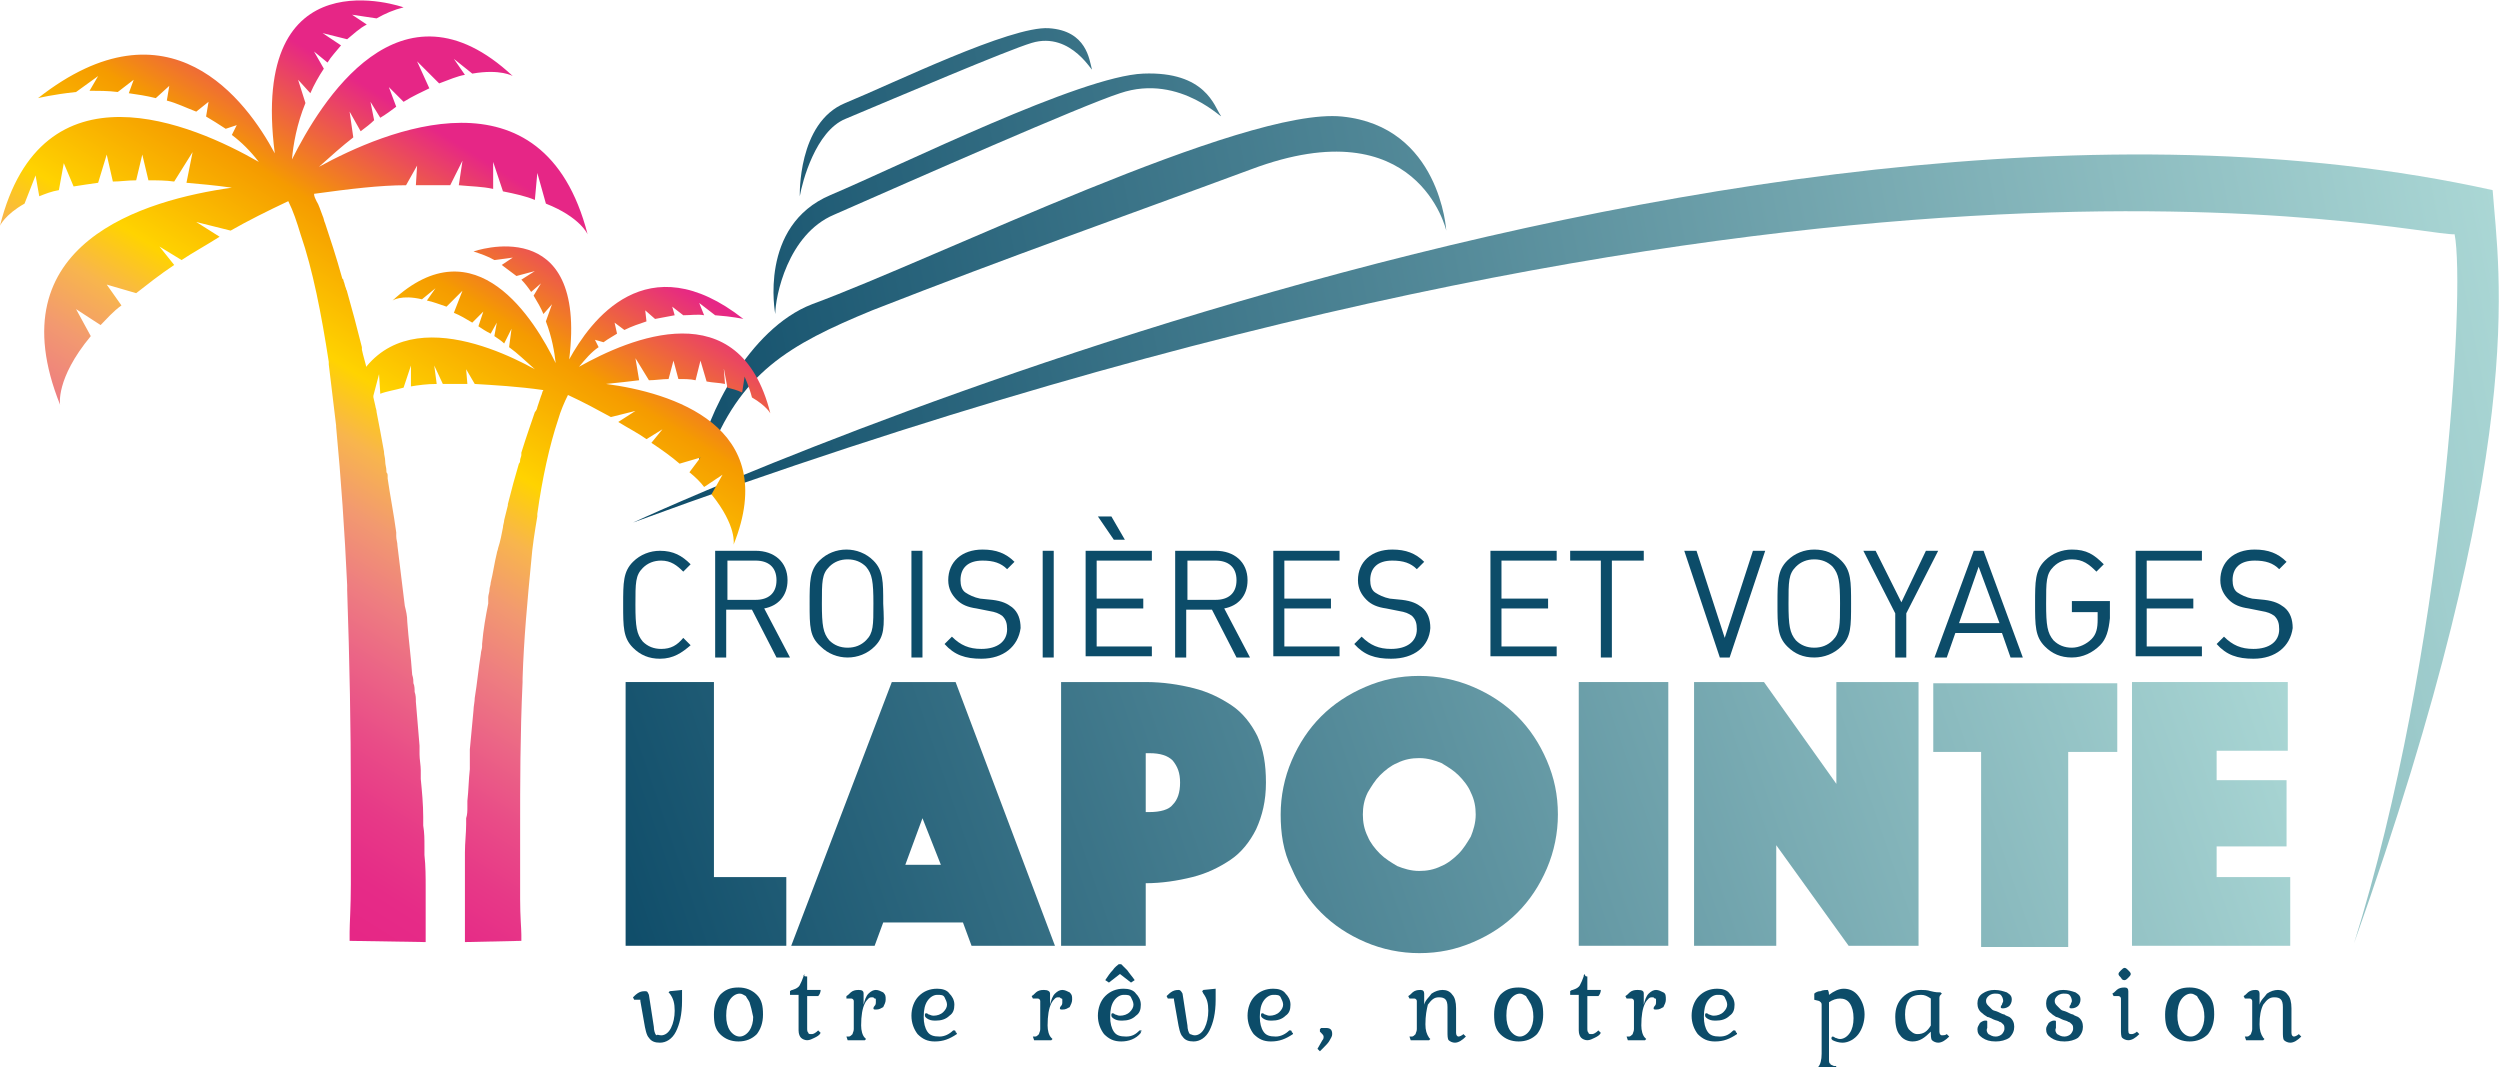 <?xml version="1.0" encoding="utf-8"?>
<!-- Generator: Adobe Illustrator 26.0.1, SVG Export Plug-In . SVG Version: 6.00 Build 0)  -->
<svg version="1.1" id="Layer_1" xmlns="http://www.w3.org/2000/svg" xmlns:xlink="http://www.w3.org/1999/xlink" x="0px" y="0px"
	 viewBox="0 0 203.8 87" style="enable-background:new 0 0 203.8 87;" xml:space="preserve">
<style type="text/css">
	.st0{fill:#0C4C69;}
	.st1{fill:url(#SVGID_1_);}
	.st2{fill:url(#SVGID_00000160906865118132699830000013462390212602495104_);}
	.st3{fill:url(#SVGID_00000059307672414340825180000000245565327687566740_);}
	.st4{fill:url(#SVGID_00000051351689654524645660000003667146387543392159_);}
	.st5{fill:url(#SVGID_00000165211828168496065890000004688864974268734336_);}
	.st6{fill:url(#SVGID_00000002384770792013675530000015946084604560880772_);}
	.st7{fill:url(#SVGID_00000132806596326774687310000018186403154920739461_);}
	.st8{fill:url(#SVGID_00000039828884182513264170000002190288748778341522_);}
	.st9{fill:url(#SVGID_00000060029288386787119430000012129071155352080831_);}
	.st10{fill:url(#SVGID_00000000205370731599889890000001568630168361003708_);}
	.st11{fill:url(#SVGID_00000083787028213700745100000002302936206917537202_);}
	.st12{fill:url(#SVGID_00000137110179549787343300000002374089501261178532_);}
	.st13{fill:url(#SVGID_00000157265766747419360870000007845985387115432081_);}
	.st14{fill:url(#SVGID_00000026134701286793768280000007523083705174646916_);}
	.st15{fill:url(#SVGID_00000050647362526685345100000007924342581680924809_);}
	.st16{fill:url(#SVGID_00000006704197074294953190000015535854844079005610_);}
</style>
<g>
	<path class="st0" d="M53.8,53.7c-0.9,0-1.6-0.3-2.2-0.9c-0.8-0.8-0.8-1.7-0.8-3.5c0-1.8,0-2.7,0.8-3.5c0.6-0.6,1.4-0.9,2.2-0.9
		c1.1,0,1.8,0.4,2.5,1.1l-0.6,0.6c-0.5-0.5-1-0.9-1.8-0.9c-0.6,0-1.1,0.2-1.5,0.6c-0.6,0.6-0.6,1.2-0.6,3c0,1.8,0.1,2.4,0.6,3
		c0.4,0.4,0.9,0.6,1.5,0.6c0.8,0,1.3-0.3,1.8-0.9l0.6,0.6C55.6,53.2,54.9,53.7,53.8,53.7z"/>
	<path class="st0" d="M63.3,53.6l-2-3.9h-2.1v3.9h-0.9v-8.7h3.3c1.5,0,2.6,0.9,2.6,2.4c0,1.3-0.8,2.1-1.9,2.3l2.1,4H63.3z
		 M61.6,45.7h-2.3v3.2h2.3c1,0,1.7-0.5,1.7-1.6C63.3,46.2,62.6,45.7,61.6,45.7z"/>
	<path class="st0" d="M71.3,52.7c-0.6,0.6-1.4,0.9-2.2,0.9s-1.6-0.3-2.2-0.9C66,51.9,66,51.1,66,49.2c0-1.8,0-2.7,0.8-3.5
		c0.6-0.6,1.4-0.9,2.2-0.9s1.6,0.3,2.2,0.9c0.8,0.8,0.8,1.7,0.8,3.5C72.1,51.1,72.1,51.9,71.3,52.7z M70.6,46.2
		c-0.4-0.4-0.9-0.6-1.5-0.6c-0.6,0-1.1,0.2-1.5,0.6c-0.6,0.6-0.6,1.2-0.6,3c0,1.8,0.1,2.4,0.6,3c0.4,0.4,0.9,0.6,1.5,0.6
		c0.6,0,1.1-0.2,1.5-0.6c0.6-0.6,0.6-1.2,0.6-3C71.2,47.4,71.1,46.8,70.6,46.2z"/>
	<path class="st0" d="M74.3,53.6v-8.7h0.9v8.7H74.3z"/>
	<path class="st0" d="M80,53.7c-1.3,0-2.2-0.3-3-1.2l0.6-0.6c0.7,0.7,1.4,1,2.4,1c1.3,0,2.1-0.6,2.1-1.6c0-0.5-0.1-0.8-0.4-1.1
		c-0.3-0.2-0.5-0.3-1.1-0.4l-1-0.2c-0.7-0.1-1.2-0.3-1.6-0.7c-0.4-0.4-0.7-0.9-0.7-1.6c0-1.5,1.1-2.5,2.8-2.5c1.1,0,1.9,0.3,2.6,1
		l-0.6,0.6c-0.5-0.5-1.1-0.7-2-0.7c-1.2,0-1.8,0.6-1.8,1.6c0,0.4,0.1,0.8,0.4,1c0.3,0.2,0.7,0.4,1.2,0.5l1,0.1
		c0.8,0.1,1.2,0.3,1.6,0.6c0.5,0.4,0.7,1,0.7,1.7C83,52.7,81.8,53.7,80,53.7z"/>
	<path class="st0" d="M85,53.6v-8.7h0.9v8.7H85z"/>
	<path class="st0" d="M88.5,53.6v-8.7h5.4v0.8h-4.5v3.1h3.8v0.8h-3.8v3.1h4.5v0.8H88.5z M90.8,44l-1.3-1.9h1.1l1.1,1.9H90.8z"/>
	<path class="st0" d="M100.8,53.6l-2-3.9h-2.1v3.9h-0.9v-8.7h3.3c1.5,0,2.6,0.9,2.6,2.4c0,1.3-0.8,2.1-1.9,2.3l2.1,4H100.8z
		 M99.1,45.7h-2.3v3.2h2.3c1,0,1.7-0.5,1.7-1.6C100.8,46.2,100.1,45.7,99.1,45.7z"/>
	<path class="st0" d="M103.8,53.6v-8.7h5.4v0.8h-4.5v3.1h3.8v0.8h-3.8v3.1h4.5v0.8H103.8z"/>
	<path class="st0" d="M113.4,53.7c-1.3,0-2.2-0.3-3-1.2l0.6-0.6c0.7,0.7,1.4,1,2.4,1c1.3,0,2.1-0.6,2.1-1.6c0-0.5-0.1-0.8-0.4-1.1
		c-0.3-0.2-0.5-0.3-1.1-0.4l-1-0.2c-0.7-0.1-1.2-0.3-1.6-0.7c-0.4-0.4-0.7-0.9-0.7-1.6c0-1.5,1.1-2.5,2.8-2.5c1.1,0,1.9,0.3,2.6,1
		l-0.6,0.6c-0.5-0.5-1.1-0.7-2-0.7c-1.2,0-1.8,0.6-1.8,1.6c0,0.4,0.1,0.8,0.4,1c0.3,0.2,0.7,0.4,1.2,0.5l1,0.1
		c0.8,0.1,1.2,0.3,1.6,0.6c0.5,0.4,0.7,1,0.7,1.7C116.5,52.7,115.3,53.7,113.4,53.7z"/>
	<path class="st0" d="M121.5,53.6v-8.7h5.4v0.8h-4.5v3.1h3.8v0.8h-3.8v3.1h4.5v0.8H121.5z"/>
	<path class="st0" d="M131.4,45.7v7.9h-0.9v-7.9h-2.5v-0.8h6v0.8H131.4z"/>
	<path class="st0" d="M141,53.6h-0.8l-2.9-8.7h1l2.3,7.1l2.3-7.1h1L141,53.6z"/>
	<path class="st0" d="M150.1,52.7c-0.6,0.6-1.4,0.9-2.2,0.9c-0.9,0-1.6-0.3-2.2-0.9c-0.8-0.8-0.8-1.7-0.8-3.5c0-1.8,0-2.7,0.8-3.5
		c0.6-0.6,1.4-0.9,2.2-0.9c0.9,0,1.6,0.3,2.2,0.9c0.8,0.8,0.8,1.7,0.8,3.5C150.9,51.1,150.9,51.9,150.1,52.7z M149.4,46.2
		c-0.4-0.4-0.9-0.6-1.5-0.6c-0.6,0-1.1,0.2-1.5,0.6c-0.6,0.6-0.6,1.2-0.6,3c0,1.8,0.1,2.4,0.6,3c0.4,0.4,0.9,0.6,1.5,0.6
		c0.6,0,1.1-0.2,1.5-0.6c0.6-0.6,0.6-1.2,0.6-3C150,47.4,149.9,46.8,149.4,46.2z"/>
	<path class="st0" d="M155.4,50v3.6h-0.9V50l-2.6-5.1h1l2.1,4.2l2-4.2h1L155.4,50z"/>
	<path class="st0" d="M163.9,53.6l-0.7-2h-3.8l-0.7,2h-1l3.2-8.7h0.8l3.2,8.7H163.9z M161.3,46.2l-1.6,4.6h3.3L161.3,46.2z"/>
	<path class="st0" d="M171.2,52.6c-0.6,0.6-1.4,1-2.3,1c-0.9,0-1.6-0.3-2.2-0.9c-0.8-0.8-0.8-1.7-0.8-3.5c0-1.8,0-2.7,0.8-3.5
		c0.6-0.6,1.4-0.9,2.2-0.9c1.2,0,1.8,0.4,2.6,1.2l-0.6,0.6c-0.6-0.6-1.1-1-2-1c-0.6,0-1.1,0.2-1.5,0.6c-0.6,0.6-0.6,1.2-0.6,3
		c0,1.8,0.1,2.4,0.6,3c0.4,0.4,0.9,0.6,1.5,0.6c0.6,0,1.2-0.3,1.6-0.7c0.4-0.4,0.5-0.9,0.5-1.6v-0.6h-2.1V49h3.1v1.4
		C171.9,51.4,171.7,52.1,171.2,52.6z"/>
	<path class="st0" d="M174.1,53.6v-8.7h5.4v0.8H175v3.1h3.8v0.8H175v3.1h4.5v0.8H174.1z"/>
	<path class="st0" d="M183.7,53.7c-1.3,0-2.2-0.3-3-1.2l0.6-0.6c0.7,0.7,1.4,1,2.4,1c1.3,0,2.1-0.6,2.1-1.6c0-0.5-0.1-0.8-0.4-1.1
		c-0.3-0.2-0.5-0.3-1.1-0.4l-1-0.2c-0.7-0.1-1.2-0.3-1.6-0.7c-0.4-0.4-0.7-0.9-0.7-1.6c0-1.5,1.1-2.5,2.8-2.5c1.1,0,1.9,0.3,2.6,1
		l-0.6,0.6c-0.5-0.5-1.1-0.7-2-0.7c-1.2,0-1.8,0.6-1.8,1.6c0,0.4,0.1,0.8,0.4,1c0.3,0.2,0.7,0.4,1.2,0.5l1,0.1
		c0.8,0.1,1.2,0.3,1.6,0.6c0.5,0.4,0.7,1,0.7,1.7C186.7,52.7,185.5,53.7,183.7,53.7z"/>
</g>
<linearGradient id="SVGID_1_" gradientUnits="userSpaceOnUse" x1="212.02" y1="37.064" x2="56.687" y2="67.73">
	<stop  offset="0" style="stop-color:#AFDBD8"/>
	<stop  offset="1" style="stop-color:#0D4B68"/>
</linearGradient>
<path class="st1" d="M51.6,42.6c0,0,88.4-41.1,151.6-27.1c0.5,6.8,3.1,20.9-11.3,61.4c7.4-23.7,9.1-53.3,8.2-57.8
	C196.3,19.2,148,7.2,51.6,42.6z"/>
<linearGradient id="SVGID_00000010277535711767864880000015630847127106679956_" gradientUnits="userSpaceOnUse" x1="204.621" y1="-0.41" x2="49.289" y2="30.256">
	<stop  offset="0" style="stop-color:#AFDBD8"/>
	<stop  offset="1" style="stop-color:#0D4B68"/>
</linearGradient>
<path style="fill:url(#SVGID_00000010277535711767864880000015630847127106679956_);" d="M57.7,37.4c0,0-0.9,1.3-0.7,0
	c0.5-3.3,4-10.6,9.2-12.6c10.3-3.8,35.2-16.1,43.2-15.3c8,0.8,8.5,9.3,8.5,9.3s-2.3-10.1-15.9-5c-10.8,4-19.4,7-30.9,11.5
	C64.3,28.1,60.3,30.4,57.7,37.4z"/>
<linearGradient id="SVGID_00000034049372892809088450000004058734418833947542_" gradientUnits="userSpaceOnUse" x1="202.954" y1="-8.859" x2="47.621" y2="21.807">
	<stop  offset="0" style="stop-color:#AFDBD8"/>
	<stop  offset="1" style="stop-color:#0D4B68"/>
</linearGradient>
<path style="fill:url(#SVGID_00000034049372892809088450000004058734418833947542_);" d="M63.2,25.6c0,0-1.4-7.2,4.5-9.7
	c5.9-2.5,20.4-9.7,25.5-9.9c5.1-0.2,5.8,2.7,6.3,3.4c0.5,0.7-3.2-3.5-8.2-1.8c-3.1,1-16.7,7-23.3,9.9C64.2,19.1,63.2,24.2,63.2,25.6
	z"/>
<linearGradient id="SVGID_00000176755121917963639010000012075070110254497714_" gradientUnits="userSpaceOnUse" x1="201.571" y1="-15.876" x2="46.235" y2="14.791">
	<stop  offset="0" style="stop-color:#AFDBD8"/>
	<stop  offset="1" style="stop-color:#0D4B68"/>
</linearGradient>
<path style="fill:url(#SVGID_00000176755121917963639010000012075070110254497714_);" d="M65.2,16c0,0-0.2-6,3.7-7.6
	c3.9-1.6,13.5-6.3,16.6-6.1c3.1,0.2,3.3,2.6,3.5,3.3c0.2,0.6-1.6-3.1-4.9-2.1c-2,0.6-10.9,4.4-15.2,6.2C66.5,10.7,65.4,14.8,65.2,16
	z"/>
<g>
	
		<linearGradient id="SVGID_00000040558994262194470320000000580762671008472717_" gradientUnits="userSpaceOnUse" x1="180.533" y1="24.151" x2="46.529" y2="70.152">
		<stop  offset="0" style="stop-color:#AFDBD8"/>
		<stop  offset="1" style="stop-color:#0D4B68"/>
	</linearGradient>
	<path style="fill:url(#SVGID_00000040558994262194470320000000580762671008472717_);" d="M51,55.6h7.2v15.9h5.9v5.6H51V55.6z"/>
	
		<linearGradient id="SVGID_00000126304147229718964270000002925444951244487087_" gradientUnits="userSpaceOnUse" x1="182.833" y1="30.855" x2="48.831" y2="76.856">
		<stop  offset="0" style="stop-color:#AFDBD8"/>
		<stop  offset="1" style="stop-color:#0D4B68"/>
	</linearGradient>
	<path style="fill:url(#SVGID_00000126304147229718964270000002925444951244487087_);" d="M72.7,55.6h5.2L86,77.1h-6.8l-0.7-1.9H72
		l-0.7,1.9h-6.8L72.7,55.6z M76.7,70.5l-1.5-3.8l-1.4,3.8H76.7z"/>
	
		<linearGradient id="SVGID_00000025444401570903146490000004658792853598930088_" gradientUnits="userSpaceOnUse" x1="183.946" y1="34.1" x2="49.944" y2="80.101">
		<stop  offset="0" style="stop-color:#AFDBD8"/>
		<stop  offset="1" style="stop-color:#0D4B68"/>
	</linearGradient>
	<path style="fill:url(#SVGID_00000025444401570903146490000004658792853598930088_);" d="M103.2,63.8c0,1.5-0.3,2.7-0.8,3.8
		c-0.5,1-1.2,1.9-2.1,2.5c-0.9,0.6-1.9,1.1-3.1,1.4C96,71.8,94.7,72,93.4,72v5.1h-6.9V55.6h6.9c1.4,0,2.7,0.2,3.9,0.5
		c1.2,0.3,2.2,0.8,3.1,1.4c0.9,0.6,1.6,1.5,2.1,2.5C103,61.1,103.2,62.3,103.2,63.8z M93.4,66.2h0.3c0.9,0,1.6-0.2,1.9-0.6
		c0.4-0.4,0.6-1,0.6-1.8c0-0.8-0.2-1.3-0.6-1.8c-0.4-0.4-1-0.6-1.9-0.6h-0.3V66.2z"/>
	
		<linearGradient id="SVGID_00000132080558826897721780000008483469831904021130_" gradientUnits="userSpaceOnUse" x1="186.66" y1="42.006" x2="52.658" y2="88.007">
		<stop  offset="0" style="stop-color:#AFDBD8"/>
		<stop  offset="1" style="stop-color:#0D4B68"/>
	</linearGradient>
	<path style="fill:url(#SVGID_00000132080558826897721780000008483469831904021130_);" d="M104.4,66.4c0-1.5,0.3-3,0.9-4.4
		c0.6-1.4,1.4-2.6,2.4-3.6c1-1,2.2-1.8,3.6-2.4c1.4-0.6,2.8-0.9,4.4-0.9c1.5,0,3,0.3,4.4,0.9s2.6,1.4,3.6,2.4c1,1,1.8,2.2,2.4,3.6
		c0.6,1.4,0.9,2.8,0.9,4.4c0,1.5-0.3,3-0.9,4.4c-0.6,1.4-1.4,2.6-2.4,3.6c-1,1-2.2,1.8-3.6,2.4c-1.4,0.6-2.8,0.9-4.4,0.9
		c-1.5,0-3-0.3-4.4-0.9c-1.4-0.6-2.6-1.4-3.6-2.4c-1-1-1.8-2.2-2.4-3.6C104.6,69.4,104.4,67.9,104.4,66.4z M111.1,66.4
		c0,0.6,0.1,1.2,0.4,1.8c0.2,0.5,0.6,1,1,1.4c0.4,0.4,0.9,0.7,1.4,1c0.5,0.2,1.1,0.4,1.8,0.4c0.6,0,1.2-0.1,1.8-0.4
		c0.5-0.2,1-0.6,1.4-1c0.4-0.4,0.7-0.9,1-1.4c0.2-0.5,0.4-1.1,0.4-1.8c0-0.6-0.1-1.2-0.4-1.8c-0.2-0.5-0.6-1-1-1.4
		c-0.4-0.4-0.9-0.7-1.4-1c-0.5-0.2-1.1-0.4-1.8-0.4c-0.6,0-1.2,0.1-1.8,0.4c-0.5,0.2-1,0.6-1.4,1c-0.4,0.4-0.7,0.9-1,1.4
		C111.2,65.2,111.1,65.8,111.1,66.4z"/>
	
		<linearGradient id="SVGID_00000000926093424148092660000000972078874044931475_" gradientUnits="userSpaceOnUse" x1="188.414" y1="47.118" x2="54.412" y2="93.118">
		<stop  offset="0" style="stop-color:#AFDBD8"/>
		<stop  offset="1" style="stop-color:#0D4B68"/>
	</linearGradient>
	<path style="fill:url(#SVGID_00000000926093424148092660000000972078874044931475_);" d="M128.7,55.6h7.3v21.5h-7.3V55.6z"/>
	
		<linearGradient id="SVGID_00000144295365155667818820000008374097156170620863_" gradientUnits="userSpaceOnUse" x1="190.001" y1="51.738" x2="55.997" y2="97.74">
		<stop  offset="0" style="stop-color:#AFDBD8"/>
		<stop  offset="1" style="stop-color:#0D4B68"/>
	</linearGradient>
	<path style="fill:url(#SVGID_00000144295365155667818820000008374097156170620863_);" d="M138.2,55.6h5.6l5.9,8.3v-8.3h6.7v21.5
		h-5.7l-5.9-8.2v8.2h-6.7V55.6z"/>
	
		<linearGradient id="SVGID_00000170277288787334987940000000860564422542067117_" gradientUnits="userSpaceOnUse" x1="191.666" y1="56.592" x2="57.666" y2="102.592">
		<stop  offset="0" style="stop-color:#AFDBD8"/>
		<stop  offset="1" style="stop-color:#0D4B68"/>
	</linearGradient>
	<path style="fill:url(#SVGID_00000170277288787334987940000000860564422542067117_);" d="M161.6,61.3h-4v-5.6h15v5.6h-4v15.9h-7.1
		V61.3z"/>
	
		<linearGradient id="SVGID_00000002385005859087329830000004238307105330453177_" gradientUnits="userSpaceOnUse" x1="193.464" y1="61.831" x2="59.466" y2="107.83">
		<stop  offset="0" style="stop-color:#AFDBD8"/>
		<stop  offset="1" style="stop-color:#0D4B68"/>
	</linearGradient>
	<path style="fill:url(#SVGID_00000002385005859087329830000004238307105330453177_);" d="M173.8,55.6h12.7v5.6h-5.8v2.4h5.7V69
		h-5.7v2.5h6v5.6h-12.9V55.6z"/>
</g>
<g>
	<path class="st0" d="M53.9,84.4c0.3,0,0.6-0.2,0.8-0.6c0.2-0.4,0.3-0.9,0.3-1.4c0-0.6-0.1-1-0.4-1.4l-0.1-0.1l0.1-0.1l1-0.1
		c0,0.3,0,0.6,0,0.9c0,1.1-0.2,1.9-0.5,2.5s-0.8,0.9-1.3,0.9c-0.4,0-0.7-0.1-0.9-0.4c-0.2-0.2-0.3-0.7-0.4-1.3l-0.3-1.7
		c0-0.1,0-0.1,0-0.1c0,0-0.1,0-0.1,0h-0.4l-0.1-0.2c0.1-0.1,0.3-0.3,0.5-0.4c0.2-0.1,0.4-0.1,0.5-0.1c0.2,0,0.2,0.1,0.3,0.3l0.4,2.6
		c0,0.3,0.1,0.6,0.2,0.7C53.6,84.3,53.7,84.4,53.9,84.4z"/>
	<path class="st0" d="M60.2,84.9c-0.6,0-1.1-0.2-1.5-0.6c-0.4-0.4-0.5-0.9-0.5-1.6c0-0.7,0.2-1.2,0.5-1.6c0.4-0.4,0.8-0.6,1.5-0.6
		c0.6,0,1.1,0.2,1.5,0.6c0.4,0.4,0.5,0.9,0.5,1.6c0,0.7-0.2,1.2-0.5,1.6C61.3,84.7,60.8,84.9,60.2,84.9z M61.1,81.7
		c-0.1-0.2-0.2-0.3-0.3-0.5c-0.2-0.1-0.3-0.2-0.5-0.2c-0.3,0-0.6,0.2-0.8,0.5c-0.2,0.3-0.3,0.7-0.3,1.3c0,0.5,0.1,0.9,0.3,1.2
		c0.2,0.3,0.5,0.5,0.8,0.5c0.3,0,0.6-0.2,0.8-0.5c0.2-0.3,0.3-0.7,0.3-1.1C61.3,82.4,61.2,82,61.1,81.7z"/>
	<path class="st0" d="M65.8,79.6v1.1h1.1c0,0.2-0.1,0.4-0.2,0.5h-0.9v2.6c0,0.2,0,0.3,0.1,0.4c0,0.1,0.1,0.1,0.3,0.1
		c0.1,0,0.3-0.1,0.5-0.3l0.2,0.2c-0.1,0.2-0.3,0.3-0.5,0.4c-0.2,0.1-0.4,0.2-0.6,0.2c-0.2,0-0.4-0.1-0.5-0.2
		c-0.1-0.1-0.2-0.3-0.2-0.6v-2.9h-0.7c0-0.1,0-0.2,0-0.3c0,0,0.1-0.1,0.2-0.1c0.3-0.1,0.5-0.2,0.6-0.4c0.1-0.2,0.2-0.4,0.3-0.7
		c0-0.1,0-0.1,0.1-0.2C65.5,79.6,65.6,79.6,65.8,79.6z"/>
	<path class="st0" d="M70.4,81v0.9h0c0.1-0.4,0.2-0.7,0.4-0.9c0.2-0.2,0.4-0.3,0.6-0.3c0.2,0,0.4,0.1,0.6,0.2
		c0.2,0.2,0.2,0.3,0.2,0.6c0,0.2-0.1,0.4-0.2,0.6c-0.2,0.1-0.3,0.2-0.6,0.2c-0.1,0-0.2,0-0.2-0.1c0,0,0-0.1,0.1-0.2
		c0.1-0.1,0.1-0.2,0.1-0.4s0-0.2-0.1-0.2c-0.1-0.1-0.1-0.1-0.2-0.1c-0.1,0-0.2,0-0.3,0.1c-0.1,0.1-0.2,0.2-0.3,0.4
		c-0.2,0.4-0.3,1-0.3,1.8c0,0.4,0.1,0.8,0.3,1l0.1,0.1l-0.1,0.1h-1.4l-0.1-0.3l0.2,0c0.1,0,0.2-0.1,0.3-0.2c0-0.1,0.1-0.2,0.1-0.4
		v-2.3c0-0.1-0.1-0.2-0.2-0.2h-0.4L69,81.2c0.2-0.1,0.3-0.3,0.5-0.4c0.2-0.1,0.4-0.1,0.5-0.1C70.3,80.7,70.4,80.8,70.4,81z"/>
	<path class="st0" d="M76.2,84.9c-0.6,0-1-0.2-1.4-0.6c-0.3-0.4-0.5-0.9-0.5-1.5c0-0.6,0.2-1.2,0.6-1.6c0.4-0.4,0.9-0.6,1.5-0.6
		c0.4,0,0.8,0.1,1,0.4c0.2,0.2,0.4,0.5,0.4,0.9s-0.1,0.7-0.4,0.9c-0.3,0.3-0.7,0.4-1.1,0.4c-0.2,0-0.4,0-0.6-0.1
		c-0.2-0.1-0.3-0.2-0.3-0.3c0,0,0-0.1,0-0.1c0,0,0-0.1,0.1-0.1c0,0,0.1,0,0.2,0.1c0.1,0,0.2,0.1,0.4,0.1c0.3,0,0.6-0.1,0.8-0.3
		c0.2-0.2,0.3-0.4,0.3-0.6s-0.1-0.4-0.2-0.6c-0.1-0.2-0.3-0.2-0.6-0.2c-0.3,0-0.6,0.2-0.8,0.5s-0.3,0.7-0.3,1.3
		c0,0.5,0.1,0.9,0.3,1.2c0.2,0.3,0.5,0.4,1,0.4c0.4,0,0.8-0.2,1.1-0.5c0,0,0.1,0,0.1,0c0,0,0.1,0,0.1,0.1c0,0.1,0.1,0.1,0.1,0.1
		c0,0,0,0.1,0,0.1C77.4,84.7,76.9,84.9,76.2,84.9z"/>
	<path class="st0" d="M85.6,81v0.9h0c0.1-0.4,0.2-0.7,0.4-0.9c0.2-0.2,0.4-0.3,0.6-0.3c0.2,0,0.4,0.1,0.6,0.2
		c0.2,0.2,0.2,0.3,0.2,0.6c0,0.2-0.1,0.4-0.2,0.6c-0.2,0.1-0.3,0.2-0.6,0.2c-0.1,0-0.2,0-0.2-0.1c0,0,0-0.1,0.1-0.2
		c0.1-0.1,0.1-0.2,0.1-0.4s0-0.2-0.1-0.2c-0.1-0.1-0.1-0.1-0.2-0.1c-0.1,0-0.2,0-0.3,0.1c-0.1,0.1-0.2,0.2-0.3,0.4
		c-0.2,0.4-0.3,1-0.3,1.8c0,0.4,0.1,0.8,0.3,1l0.1,0.1l-0.1,0.1h-1.4l-0.1-0.3l0.2,0c0.1,0,0.2-0.1,0.3-0.2c0-0.1,0.1-0.2,0.1-0.4
		v-2.3c0-0.1-0.1-0.2-0.2-0.2h-0.4l-0.1-0.2c0.2-0.1,0.3-0.3,0.5-0.4c0.2-0.1,0.4-0.1,0.5-0.1C85.4,80.7,85.6,80.8,85.6,81z"/>
	<path class="st0" d="M91.4,84.9c-0.6,0-1-0.2-1.4-0.6c-0.3-0.4-0.5-0.9-0.5-1.5c0-0.6,0.2-1.2,0.6-1.6c0.4-0.4,0.9-0.6,1.5-0.6
		c0.4,0,0.8,0.1,1,0.4c0.2,0.2,0.4,0.5,0.4,0.9s-0.1,0.7-0.4,0.9c-0.3,0.3-0.7,0.4-1.1,0.4c-0.2,0-0.4,0-0.6-0.1
		c-0.2-0.1-0.3-0.2-0.3-0.3c0,0,0-0.1,0-0.1c0,0,0-0.1,0.1-0.1c0,0,0.1,0,0.2,0.1c0.1,0,0.2,0.1,0.4,0.1c0.3,0,0.6-0.1,0.8-0.3
		c0.2-0.2,0.3-0.4,0.3-0.6s-0.1-0.4-0.2-0.6c-0.1-0.2-0.3-0.2-0.6-0.2c-0.3,0-0.6,0.2-0.8,0.5c-0.2,0.3-0.3,0.7-0.3,1.3
		c0,0.5,0.1,0.9,0.3,1.2c0.2,0.3,0.5,0.4,1,0.4s0.8-0.2,1.1-0.5c0,0,0.1,0,0.1,0c0,0,0.1,0,0.1,0.1C93,84,93,84,93,84.1
		c0,0,0,0.1,0,0.1C92.6,84.7,92,84.9,91.4,84.9z M91.2,78.6h0.2c0.1,0.1,0.2,0.2,0.5,0.5c0.2,0.3,0.4,0.5,0.6,0.8l-0.3,0.2l-0.9-0.7
		l-0.9,0.7l-0.3-0.2c0.2-0.3,0.4-0.6,0.6-0.8C90.9,78.8,91.1,78.7,91.2,78.6z"/>
	<path class="st0" d="M97.4,84.4c0.3,0,0.6-0.2,0.8-0.6c0.2-0.4,0.3-0.9,0.3-1.4c0-0.6-0.1-1-0.4-1.4L98,80.8l0.1-0.1l1-0.1
		c0,0.3,0,0.6,0,0.9c0,1.1-0.2,1.9-0.5,2.5c-0.3,0.6-0.8,0.9-1.3,0.9c-0.4,0-0.7-0.1-0.9-0.4c-0.2-0.2-0.3-0.7-0.4-1.3l-0.3-1.7
		c0-0.1,0-0.1,0-0.1c0,0-0.1,0-0.1,0h-0.4l-0.1-0.2c0.1-0.1,0.3-0.3,0.5-0.4c0.2-0.1,0.4-0.1,0.5-0.1s0.2,0.1,0.3,0.3l0.4,2.6
		c0,0.3,0.1,0.6,0.2,0.7C97.1,84.3,97.2,84.4,97.4,84.4z"/>
	<path class="st0" d="M103.6,84.9c-0.6,0-1-0.2-1.4-0.6c-0.3-0.4-0.5-0.9-0.5-1.5c0-0.6,0.2-1.2,0.6-1.6c0.4-0.4,0.9-0.6,1.5-0.6
		c0.4,0,0.8,0.1,1,0.4c0.2,0.2,0.4,0.5,0.4,0.9s-0.1,0.7-0.4,0.9c-0.3,0.3-0.7,0.4-1.1,0.4c-0.2,0-0.4,0-0.6-0.1
		c-0.2-0.1-0.3-0.2-0.3-0.3c0,0,0-0.1,0-0.1c0,0,0-0.1,0.1-0.1c0,0,0.1,0,0.2,0.1c0.1,0,0.2,0.1,0.4,0.1c0.3,0,0.6-0.1,0.8-0.3
		c0.2-0.2,0.3-0.4,0.3-0.6s-0.1-0.4-0.2-0.6c-0.1-0.2-0.3-0.2-0.6-0.2c-0.3,0-0.6,0.2-0.8,0.5c-0.2,0.3-0.3,0.7-0.3,1.3
		c0,0.5,0.1,0.9,0.3,1.2c0.2,0.3,0.5,0.4,1,0.4c0.4,0,0.8-0.2,1.1-0.5c0,0,0.1,0,0.1,0c0,0,0.1,0,0.1,0.1c0,0.1,0.1,0.1,0.1,0.1
		c0,0,0,0.1,0,0.1C104.8,84.7,104.3,84.9,103.6,84.9z"/>
	<path class="st0" d="M108.1,83.8c0.4,0,0.5,0.2,0.5,0.5c0,0.2-0.1,0.3-0.2,0.5c-0.1,0.2-0.3,0.4-0.5,0.6l-0.3,0.3l-0.2-0.2l0.4-0.7
		c0.1-0.1,0.1-0.2,0.1-0.3c0-0.1-0.1-0.2-0.2-0.3l-0.1-0.1l0-0.2l0.1-0.1C107.8,83.8,108,83.8,108.1,83.8z"/>
	<path class="st0" d="M116.2,83.5c0,0.5,0.1,0.8,0.3,1.1l0.1,0.1l-0.1,0.1H115l-0.1-0.3l0.2,0c0.1,0,0.2-0.1,0.3-0.2
		c0-0.1,0.1-0.2,0.1-0.4v-2.3c0-0.1-0.1-0.2-0.2-0.2h-0.4l-0.1-0.2c0.2-0.1,0.3-0.3,0.5-0.4c0.2-0.1,0.4-0.1,0.5-0.1
		c0.2,0,0.3,0.1,0.3,0.3v0.9c0.1-0.4,0.4-0.6,0.6-0.9c0.3-0.2,0.6-0.3,0.9-0.3c0.3,0,0.6,0.1,0.8,0.4c0.2,0.2,0.3,0.6,0.3,1.1v2
		c0,0.2,0.1,0.3,0.2,0.3c0.1,0,0.3-0.1,0.4-0.2l0.2,0.2c-0.3,0.3-0.6,0.5-0.9,0.5c-0.2,0-0.4-0.1-0.5-0.2c-0.1-0.1-0.1-0.4-0.1-0.7
		v-2c0-0.6-0.2-0.8-0.7-0.8c-0.4,0-0.6,0.2-0.9,0.6C116.3,82.3,116.2,82.8,116.2,83.5z"/>
	<path class="st0" d="M123.8,84.9c-0.6,0-1.1-0.2-1.5-0.6c-0.4-0.4-0.5-0.9-0.5-1.6c0-0.7,0.2-1.2,0.5-1.6c0.4-0.4,0.8-0.6,1.5-0.6
		c0.6,0,1.1,0.2,1.5,0.6c0.4,0.4,0.5,0.9,0.5,1.6c0,0.7-0.2,1.2-0.5,1.6C124.9,84.7,124.4,84.9,123.8,84.9z M124.7,81.7
		c-0.1-0.2-0.2-0.3-0.3-0.5c-0.2-0.1-0.3-0.2-0.5-0.2c-0.3,0-0.6,0.2-0.8,0.5c-0.2,0.3-0.3,0.7-0.3,1.3c0,0.5,0.1,0.9,0.3,1.2
		c0.2,0.3,0.5,0.5,0.8,0.5c0.3,0,0.6-0.2,0.8-0.5c0.2-0.3,0.3-0.7,0.3-1.1C125,82.4,124.9,82,124.7,81.7z"/>
	<path class="st0" d="M129.4,79.6v1.1h1.1c0,0.2-0.1,0.4-0.2,0.5h-0.9v2.6c0,0.2,0,0.3,0.1,0.4c0,0.1,0.1,0.1,0.3,0.1
		c0.1,0,0.3-0.1,0.5-0.3l0.2,0.2c-0.1,0.2-0.3,0.3-0.5,0.4c-0.2,0.1-0.4,0.2-0.6,0.2c-0.2,0-0.4-0.1-0.5-0.2
		c-0.1-0.1-0.2-0.3-0.2-0.6v-2.9H128c0-0.1,0-0.2,0-0.3c0,0,0.1-0.1,0.2-0.1c0.3-0.1,0.5-0.2,0.6-0.4c0.1-0.2,0.2-0.4,0.3-0.7
		c0-0.1,0-0.1,0.1-0.2C129.2,79.6,129.3,79.6,129.4,79.6z"/>
	<path class="st0" d="M134,81v0.9h0c0.1-0.4,0.2-0.7,0.4-0.9c0.2-0.2,0.4-0.3,0.6-0.3c0.2,0,0.4,0.1,0.6,0.2s0.2,0.3,0.2,0.6
		c0,0.2-0.1,0.4-0.2,0.6c-0.2,0.1-0.3,0.2-0.6,0.2c-0.1,0-0.2,0-0.2-0.1c0,0,0-0.1,0.1-0.2c0.1-0.1,0.1-0.2,0.1-0.4s0-0.2-0.1-0.2
		c-0.1-0.1-0.1-0.1-0.2-0.1c-0.1,0-0.2,0-0.3,0.1c-0.1,0.1-0.2,0.2-0.3,0.4c-0.2,0.4-0.3,1-0.3,1.8c0,0.4,0.1,0.8,0.3,1l0.1,0.1
		l-0.1,0.1h-1.4l-0.1-0.3l0.2,0c0.1,0,0.2-0.1,0.3-0.2c0-0.1,0.1-0.2,0.1-0.4v-2.3c0-0.1-0.1-0.2-0.2-0.2h-0.4l-0.1-0.2
		c0.2-0.1,0.3-0.3,0.5-0.4c0.2-0.1,0.4-0.1,0.5-0.1C133.9,80.7,134,80.8,134,81z"/>
	<path class="st0" d="M139.8,84.9c-0.6,0-1-0.2-1.4-0.6c-0.3-0.4-0.5-0.9-0.5-1.5c0-0.6,0.2-1.2,0.6-1.6c0.4-0.4,0.9-0.6,1.5-0.6
		c0.4,0,0.8,0.1,1,0.4c0.2,0.2,0.4,0.5,0.4,0.9s-0.1,0.7-0.4,0.9c-0.3,0.3-0.7,0.4-1.1,0.4c-0.2,0-0.4,0-0.6-0.1
		c-0.2-0.1-0.3-0.2-0.3-0.3c0,0,0-0.1,0-0.1c0,0,0-0.1,0.1-0.1c0,0,0.1,0,0.2,0.1c0.1,0,0.2,0.1,0.4,0.1c0.3,0,0.6-0.1,0.8-0.3
		c0.2-0.2,0.3-0.4,0.3-0.6s-0.1-0.4-0.2-0.6c-0.1-0.2-0.3-0.2-0.6-0.2c-0.3,0-0.6,0.2-0.8,0.5c-0.2,0.3-0.3,0.7-0.3,1.3
		c0,0.5,0.1,0.9,0.3,1.2c0.2,0.3,0.5,0.4,1,0.4s0.8-0.2,1.1-0.5c0,0,0.1,0,0.1,0c0,0,0.1,0,0.1,0.1c0,0.1,0.1,0.1,0.1,0.1
		c0,0,0,0.1,0,0.1C141,84.7,140.5,84.9,139.8,84.9z"/>
	<path class="st0" d="M149.1,81.1L149.1,81.1c0.4-0.3,0.8-0.5,1.2-0.5c0.5,0,0.9,0.2,1.2,0.6c0.3,0.4,0.5,0.9,0.5,1.5
		c0,0.6-0.2,1.2-0.5,1.6c-0.3,0.4-0.8,0.7-1.3,0.7c-0.3,0-0.6-0.1-0.8-0.2c0,0-0.1-0.1-0.1-0.1c0-0.1,0-0.2,0.1-0.2
		c0,0,0.1,0,0.2,0.1c0.1,0,0.2,0.1,0.4,0.1c0.3,0,0.6-0.2,0.8-0.5c0.2-0.3,0.3-0.7,0.3-1.2c0-0.5-0.1-0.9-0.3-1.2
		c-0.2-0.3-0.5-0.4-0.8-0.4c-0.3,0-0.6,0.1-0.9,0.3v4.6c0,0.2,0,0.4,0.1,0.4c0,0.1,0.1,0.1,0.3,0.2l0.2,0l-0.1,0.3h-1.4l-0.1-0.1
		l0.1-0.1c0.2-0.2,0.3-0.6,0.3-1.1v-4c0-0.2-0.1-0.2-0.2-0.3l-0.4-0.1V81c0.1-0.1,0.3-0.2,0.5-0.2c0.2-0.1,0.5-0.1,0.6-0.1
		C149,80.7,149.1,80.8,149.1,81.1z"/>
	<path class="st0" d="M155.9,84.9c-0.4,0-0.8-0.2-1-0.5c-0.3-0.3-0.4-0.9-0.4-1.5c0-0.7,0.2-1.2,0.6-1.6c0.4-0.4,0.9-0.6,1.5-0.6
		c0.2,0,0.5,0,0.8,0.1c0.4,0.1,0.6,0.1,0.8,0.1l0.1,0.1l-0.1,0.1c-0.1,0.1-0.1,0.2-0.1,0.3v2.7c0,0.2,0.1,0.3,0.2,0.3
		c0.1,0,0.3,0,0.4-0.1l0.2,0.2c-0.3,0.3-0.6,0.5-0.9,0.5c-0.2,0-0.4-0.1-0.5-0.2c-0.1-0.1-0.1-0.4-0.1-0.7
		C156.9,84.6,156.5,84.9,155.9,84.9z M155.6,81.5c-0.2,0.3-0.3,0.7-0.3,1.2c0,0.5,0.1,0.9,0.3,1.2c0.2,0.2,0.4,0.4,0.7,0.4
		c0.5,0,0.8-0.2,1.1-0.7v-2.2c-0.3-0.2-0.5-0.3-0.8-0.3C156.2,81.1,155.8,81.2,155.6,81.5z"/>
	<path class="st0" d="M162.1,84.3c0.2,0.1,0.3,0.2,0.6,0.2c0.2,0,0.4-0.1,0.5-0.2c0.1-0.1,0.2-0.3,0.2-0.4c0-0.2,0-0.3-0.1-0.4
		c-0.1-0.1-0.2-0.2-0.3-0.2c-0.1-0.1-0.3-0.1-0.5-0.2c-0.2-0.1-0.4-0.2-0.5-0.2c-0.1-0.1-0.2-0.1-0.4-0.3c-0.3-0.2-0.4-0.5-0.4-0.8
		s0.1-0.6,0.4-0.8c0.3-0.2,0.6-0.3,1-0.3c0.4,0,0.7,0.1,1,0.2c0.3,0.2,0.4,0.3,0.4,0.6c0,0.2-0.1,0.4-0.2,0.5
		c-0.1,0.1-0.3,0.2-0.5,0.2c-0.1,0-0.2,0-0.2-0.1c0,0,0-0.1,0.1-0.2c0-0.1,0.1-0.2,0.1-0.3c0-0.2-0.1-0.4-0.2-0.5
		c-0.1-0.1-0.3-0.1-0.5-0.1c-0.2,0-0.4,0.1-0.5,0.2c-0.1,0.1-0.2,0.2-0.2,0.4c0,0.2,0.1,0.3,0.2,0.4c0.1,0.1,0.2,0.2,0.3,0.3
		c0.1,0.1,0.3,0.1,0.5,0.2c0.2,0.1,0.4,0.2,0.5,0.2c0.1,0.1,0.2,0.1,0.4,0.2c0.3,0.2,0.4,0.5,0.4,0.8c0,0.3-0.1,0.6-0.4,0.9
		c-0.3,0.2-0.7,0.3-1.1,0.3c-0.5,0-0.8-0.1-1.1-0.3c-0.3-0.2-0.4-0.4-0.4-0.7c0-0.2,0.1-0.3,0.2-0.5c0.1-0.1,0.3-0.2,0.4-0.2
		c0.2,0,0.2,0,0.2,0.1c0,0,0,0.1,0,0.2c0,0.1,0,0.2,0,0.3C161.9,84,162,84.2,162.1,84.3z"/>
	<path class="st0" d="M167.7,84.3c0.2,0.1,0.3,0.2,0.6,0.2c0.2,0,0.4-0.1,0.5-0.2c0.1-0.1,0.2-0.3,0.2-0.4c0-0.2,0-0.3-0.1-0.4
		c-0.1-0.1-0.2-0.2-0.3-0.2c-0.1-0.1-0.3-0.1-0.5-0.2c-0.2-0.1-0.4-0.2-0.5-0.2c-0.1-0.1-0.2-0.1-0.4-0.3c-0.3-0.2-0.4-0.5-0.4-0.8
		s0.1-0.6,0.4-0.8c0.3-0.2,0.6-0.3,1-0.3c0.4,0,0.7,0.1,1,0.2c0.3,0.2,0.4,0.3,0.4,0.6c0,0.2-0.1,0.4-0.2,0.5
		c-0.1,0.1-0.3,0.2-0.5,0.2c-0.1,0-0.2,0-0.2-0.1c0,0,0-0.1,0.1-0.2c0-0.1,0.1-0.2,0.1-0.3c0-0.2-0.1-0.4-0.2-0.5
		c-0.1-0.1-0.3-0.1-0.5-0.1c-0.2,0-0.4,0.1-0.5,0.2c-0.1,0.1-0.2,0.2-0.2,0.4c0,0.2,0.1,0.3,0.2,0.4c0.1,0.1,0.2,0.2,0.3,0.3
		c0.1,0.1,0.3,0.1,0.5,0.2c0.2,0.1,0.4,0.2,0.5,0.2c0.1,0.1,0.2,0.1,0.4,0.2c0.3,0.2,0.4,0.5,0.4,0.8c0,0.3-0.1,0.6-0.4,0.9
		c-0.3,0.2-0.7,0.3-1.1,0.3c-0.5,0-0.8-0.1-1.1-0.3c-0.3-0.2-0.4-0.4-0.4-0.7c0-0.2,0.1-0.3,0.2-0.5c0.1-0.1,0.3-0.2,0.4-0.2
		c0.2,0,0.2,0,0.2,0.1c0,0,0,0.1,0,0.2c0,0.1,0,0.2,0,0.3C167.5,84,167.6,84.2,167.7,84.3z"/>
	<path class="st0" d="M173.8,84.3c0.1,0,0.3-0.1,0.4-0.2l0.2,0.2c-0.3,0.3-0.6,0.5-0.9,0.5c-0.2,0-0.4-0.1-0.5-0.2
		c-0.1-0.1-0.1-0.4-0.1-0.7v-2.5c0-0.1-0.1-0.2-0.2-0.2h-0.4l-0.1-0.2c0.2-0.1,0.3-0.3,0.5-0.4c0.2-0.1,0.4-0.1,0.5-0.1
		c0.2,0,0.3,0.1,0.3,0.3l0,3.2C173.5,84.3,173.6,84.3,173.8,84.3z M172.9,79.7c-0.1-0.1-0.2-0.2-0.2-0.3c0-0.1,0.1-0.2,0.2-0.3
		c0.1-0.1,0.2-0.2,0.3-0.2c0.1,0,0.2,0.1,0.3,0.2c0.1,0.1,0.2,0.2,0.2,0.3c0,0.1-0.1,0.2-0.2,0.3c-0.1,0.1-0.2,0.2-0.3,0.2
		C173.1,79.9,173,79.9,172.9,79.7z"/>
	<path class="st0" d="M178.5,84.9c-0.6,0-1.1-0.2-1.5-0.6c-0.4-0.4-0.5-0.9-0.5-1.6c0-0.7,0.2-1.2,0.5-1.6c0.4-0.4,0.8-0.6,1.5-0.6
		c0.6,0,1.1,0.2,1.5,0.6c0.4,0.4,0.5,0.9,0.5,1.6c0,0.7-0.2,1.2-0.5,1.6C179.6,84.7,179.1,84.9,178.5,84.9z M179.4,81.7
		c-0.1-0.2-0.2-0.3-0.3-0.5c-0.2-0.1-0.3-0.2-0.5-0.2c-0.3,0-0.6,0.2-0.8,0.5c-0.2,0.3-0.3,0.7-0.3,1.3c0,0.5,0.1,0.9,0.3,1.2
		c0.2,0.3,0.5,0.5,0.8,0.5c0.3,0,0.6-0.2,0.8-0.5c0.2-0.3,0.3-0.7,0.3-1.1C179.7,82.4,179.6,82,179.4,81.7z"/>
	<path class="st0" d="M184.2,83.5c0,0.5,0.1,0.8,0.3,1.1l0.1,0.1l-0.1,0.1h-1.4l-0.1-0.3l0.2,0c0.1,0,0.2-0.1,0.3-0.2
		c0-0.1,0.1-0.2,0.1-0.4v-2.3c0-0.1-0.1-0.2-0.2-0.2H183l-0.1-0.2c0.2-0.1,0.3-0.3,0.5-0.4c0.2-0.1,0.4-0.1,0.5-0.1
		c0.2,0,0.3,0.1,0.3,0.3v0.9c0.1-0.4,0.4-0.6,0.6-0.9c0.3-0.2,0.6-0.3,0.9-0.3c0.3,0,0.6,0.1,0.8,0.4c0.2,0.2,0.3,0.6,0.3,1.1v2
		c0,0.2,0.1,0.3,0.2,0.3c0.1,0,0.3-0.1,0.4-0.2l0.2,0.2c-0.3,0.3-0.6,0.5-0.9,0.5c-0.2,0-0.4-0.1-0.5-0.2c-0.1-0.1-0.1-0.4-0.1-0.7
		v-2c0-0.6-0.2-0.8-0.7-0.8c-0.4,0-0.6,0.2-0.9,0.6C184.3,82.3,184.2,82.8,184.2,83.5z"/>
</g>
<g>
	
		<linearGradient id="SVGID_00000149343063144456978660000002225326467806012808_" gradientUnits="userSpaceOnUse" x1="37.828" y1="12.006" x2="5.828" y2="63.005">
		<stop  offset="0" style="stop-color:#E62686"/>
		<stop  offset="0.172" style="stop-color:#F59B00"/>
		<stop  offset="0.337" style="stop-color:#FFD300"/>
		<stop  offset="0.417" style="stop-color:#F8B54D"/>
		<stop  offset="0.498" style="stop-color:#F29970"/>
		<stop  offset="0.581" style="stop-color:#EE7E80"/>
		<stop  offset="0.664" style="stop-color:#EB6486"/>
		<stop  offset="0.747" style="stop-color:#E94C87"/>
		<stop  offset="0.83" style="stop-color:#E73987"/>
		<stop  offset="0.914" style="stop-color:#E62B87"/>
		<stop  offset="1" style="stop-color:#E62686"/>
	</linearGradient>
	<path style="fill:url(#SVGID_00000149343063144456978660000002225326467806012808_);" d="M26,13.6c1-0.9,1.9-1.7,2.8-2.4l-0.3-2.1
		l0.9,1.6c0.4-0.3,0.8-0.6,1.1-0.9l-0.3-1.5L31,9.6c0.5-0.3,0.9-0.6,1.3-0.9l-0.6-1.6l1.2,1.2c0.8-0.5,1.5-0.8,2.1-1.1L34,5l1.8,1.8
		c0.8-0.3,1.5-0.6,2.1-0.7l-0.9-1.3l1.5,1.2c2.3-0.4,3.3,0.2,3.3,0.2C32.6-2.4,26.1,8.4,23.8,13c0.1-1.2,0.4-2.9,1.1-4.6l-0.6-1.9
		l1,1.1c0.3-0.7,0.7-1.4,1.1-2l-0.8-1.4l1.1,0.9c0.3-0.5,0.7-0.9,1.1-1.4l-1.5-1l2,0.5c0.5-0.4,1-0.9,1.6-1.2l-1.2-0.8l2,0.3
		c0.7-0.4,1.4-0.7,2.2-0.9c0,0-12.6-4.5-10.5,11.9C20.1,8.2,13.8-0.4,3.1,8c0,0,1.2-0.3,3.1-0.5L8,6.2L7.3,7.4c0.7,0,1.5,0,2.3,0.1
		l1.3-1l-0.4,1.1c0.7,0.1,1.4,0.2,2.2,0.4l1.1-1l-0.2,1.2c0.8,0.2,1.6,0.6,2.4,0.9l1-0.8l-0.2,1.2c0.5,0.3,1,0.6,1.6,1l0.9-0.3
		L18.9,11c0.8,0.6,1.5,1.3,2.2,2.2C15.7,10.1,3.4,4.8,0,18.4c0,0,0.4-0.9,2-1.8c0.4-1,0.9-2.3,0.9-2.3L3.2,16c0.5-0.2,1-0.4,1.6-0.5
		l0.4-2.2L6,15.2c0.6-0.1,1.3-0.2,2-0.3l0.7-2.3l0.5,2.2c0.6,0,1.2-0.1,1.9-0.1l0.5-2.1l0.5,2.1c0.7,0,1.4,0,2.1,0.1l1.5-2.4
		l-0.5,2.5c1.1,0.1,2.3,0.2,3.7,0.4c-7.1,1-19.3,4.5-14,17.7c0,0-0.4-2.1,2.5-5.6l-1.2-2.2l2,1.3c0.5-0.5,1-1.1,1.7-1.6l-1.2-1.7
		l2.4,0.7c0.9-0.7,1.9-1.5,3.1-2.3l-1.2-1.5l1.8,1.1c0.9-0.6,2-1.2,3.1-1.9l-1.9-1.2l2.8,0.7c1.4-0.8,3-1.6,4.7-2.4
		c0.4,0.8,0.7,1.7,1,2.7c0,0,0,0,0,0c1,2.9,1.7,6.5,2.3,10.4c0,0.1,0,0.2,0,0.2c0.2,1.6,0.4,3.3,0.6,5c0,0,0,0,0,0.1
		c0.4,4.2,0.7,8.6,0.9,12.9c0,0.1,0,0.3,0,0.4c0.2,5.8,0.3,11.4,0.3,16.2c0,0.1,0,0.1,0,0.2h0c0,0.6,0,1.1,0,1.6c0,0.1,0,0.3,0,0.4
		c0,1.2,0,2.4,0,3.4c0,0.2,0,0.4,0,0.5c0,0.6,0,1.1,0,1.6c0,0,0,0.1,0,0.1c0,1.8-0.1,3.2-0.1,3.9c0,0,0,0.1,0,0.1c0,0.4,0,0.6,0,0.6
		l6.2,0.1c0-0.3,0-0.6,0-1l0,0c0-0.2,0-0.5,0-0.7l0,0c0-0.7,0-1.3,0-2l0,0c0-0.2,0-0.5,0-0.7l0,0c0-0.9,0-1.8-0.1-2.7l0,0
		c0-0.2,0-0.5,0-0.7l0,0c0-0.6,0-1.1-0.1-1.7l0,0c0-0.2,0-0.5,0-0.7l0,0c0-1-0.1-2.1-0.2-3.1l0,0c0-0.2,0-0.5,0-0.7l0,0
		c0-0.4-0.1-0.9-0.1-1.3l0,0c0-0.2,0-0.5,0-0.7l0,0c-0.1-1.2-0.2-2.4-0.3-3.6l0,0c0-0.3,0-0.5-0.1-0.8l0,0c0-0.2,0-0.5-0.1-0.7l0,0
		c0-0.2,0-0.4-0.1-0.7l0,0c-0.1-1.5-0.3-2.9-0.4-4.3l0,0c0-0.5-0.1-0.9-0.2-1.3l0,0c-0.2-1.7-0.4-3.3-0.6-4.9l0,0
		c0-0.3-0.1-0.5-0.1-0.8c0,0,0,0,0,0c0-0.1,0-0.2,0-0.3l0,0c-0.2-1.5-0.5-3-0.7-4.4h0c0-0.1,0-0.2,0-0.2c0-0.1,0-0.2-0.1-0.3
		c0,0,0-0.1,0-0.1h0c0-0.3-0.1-0.5-0.1-0.8l0,0c0-0.3-0.1-0.5-0.1-0.8l0,0c-0.2-1.1-0.4-2.2-0.6-3.2c0-0.2-0.1-0.4-0.1-0.5l0,0
		c-0.2-0.8-0.3-1.5-0.5-2.2l0,0c-0.1-0.3-0.1-0.6-0.2-0.8c-0.1-0.5-0.3-1.1-0.4-1.6h0c0-0.1,0-0.1,0-0.2c-0.4-1.6-0.8-3.1-1.2-4.5
		l0,0c0-0.1-0.1-0.2-0.1-0.3c-0.1-0.2-0.1-0.4-0.2-0.6c0-0.1,0-0.1-0.1-0.2h0c-0.5-1.8-1-3.3-1.4-4.5h0c-0.1-0.2-0.1-0.4-0.2-0.6
		l0,0c-0.2-0.5-0.3-0.9-0.5-1.2c0,0,0,0,0,0c-0.1-0.2-0.2-0.4-0.2-0.6c2.9-0.4,5.4-0.7,7.5-0.7l0.9-1.6l-0.1,1.6c1,0,1.9,0,2.8,0
		l1-2l-0.3,2c1,0.1,1.9,0.1,2.8,0.3l0-2.2c0,0,0.4,1.2,0.8,2.4c1,0.2,1.9,0.4,2.6,0.7l0.2-2.2l0.7,2.5c2.8,1.1,3.4,2.5,3.4,2.5
		C44.3,5.1,31.3,10.7,26,13.6z"/>
	
		<linearGradient id="SVGID_00000068652103942851892450000017072718432338277035_" gradientUnits="userSpaceOnUse" x1="54.693" y1="22.588" x2="22.694" y2="73.588">
		<stop  offset="0" style="stop-color:#E62686"/>
		<stop  offset="0.172" style="stop-color:#F59B00"/>
		<stop  offset="0.337" style="stop-color:#FFD300"/>
		<stop  offset="0.417" style="stop-color:#F8B54D"/>
		<stop  offset="0.498" style="stop-color:#F29970"/>
		<stop  offset="0.581" style="stop-color:#EE7E80"/>
		<stop  offset="0.664" style="stop-color:#EB6486"/>
		<stop  offset="0.747" style="stop-color:#E94C87"/>
		<stop  offset="0.83" style="stop-color:#E73987"/>
		<stop  offset="0.914" style="stop-color:#E62B87"/>
		<stop  offset="1" style="stop-color:#E62686"/>
	</linearGradient>
	<path style="fill:url(#SVGID_00000068652103942851892450000017072718432338277035_);" d="M27.9,34.3c0,0,0.4-1,2.5-1.9l0.5-1.9
		l0.1,1.6c0.5-0.2,1.2-0.3,1.9-0.5c0.3-0.9,0.6-1.8,0.6-1.8l0,1.7c0.6-0.1,1.3-0.2,2.1-0.2l-0.2-1.5l0.7,1.5c0.6,0,1.3,0,2,0
		l-0.1-1.2l0.7,1.2c1.6,0.1,3.5,0.2,5.6,0.5c-0.1,0.1-0.1,0.3-0.2,0.5c0,0,0,0,0,0c-0.1,0.3-0.2,0.6-0.3,0.9l0,0
		c0,0.1-0.1,0.3-0.2,0.4h0c-0.3,0.9-0.7,2-1.1,3.3h0c0,0,0,0.1,0,0.2c0,0.1-0.1,0.3-0.1,0.4c0,0.1,0,0.2-0.1,0.3l0,0
		c-0.3,1-0.6,2.1-0.9,3.3c0,0,0,0.1,0,0.1l0,0c-0.1,0.4-0.2,0.8-0.3,1.2c0,0.2-0.1,0.4-0.1,0.6l0,0c-0.1,0.5-0.2,1.1-0.4,1.7l0,0
		c0,0.1-0.1,0.3-0.1,0.4c-0.2,0.8-0.3,1.6-0.5,2.4l0,0c0,0.2-0.1,0.4-0.1,0.6l0,0c0,0.2-0.1,0.4-0.1,0.6l0,0c0,0,0,0.1,0,0.1
		c0,0.1,0,0.1,0,0.2c0,0.1,0,0.1,0,0.2h0c-0.2,1-0.4,2.1-0.5,3.3l0,0c0,0.1,0,0.1,0,0.2c0,0,0,0,0,0c0,0.2-0.1,0.4-0.1,0.6l0,0
		c-0.2,1.2-0.3,2.4-0.5,3.6l0,0c0,0.3-0.1,0.7-0.1,1l0,0c-0.1,1-0.2,2.1-0.3,3.2l0,0c0,0.2,0,0.3,0,0.5l0,0c0,0.2,0,0.3,0,0.5l0,0
		c0,0.2,0,0.4,0,0.6l0,0c-0.1,0.9-0.1,1.7-0.2,2.6l0,0c0,0.2,0,0.3,0,0.5l0,0c0,0.3,0,0.6-0.1,0.9l0,0c0,0.2,0,0.4,0,0.5l0,0
		c0,0.7-0.1,1.5-0.1,2.3l0,0c0,0.2,0,0.3,0,0.5l0,0c0,0.4,0,0.8,0,1.2l0,0c0,0.2,0,0.4,0,0.5l0,0c0,0.7,0,1.3,0,2l0,0
		c0,0.2,0,0.3,0,0.5l0,0c0,0.5,0,1,0,1.4l0,0c0,0.2,0,0.4,0,0.5l0,0c0,0.2,0,0.5,0,0.7l4.6-0.1c0,0,0-0.1,0-0.4c0,0,0,0,0-0.1
		c0-0.5-0.1-1.5-0.1-2.9c0,0,0-0.1,0-0.1c0-0.4,0-0.8,0-1.2c0-0.1,0-0.3,0-0.4c0-0.8,0-1.6,0-2.5c0-0.1,0-0.2,0-0.3
		c0-0.4,0-0.8,0-1.2h0c0,0,0-0.1,0-0.1c0-3.5,0-7.6,0.2-11.9c0-0.1,0-0.2,0-0.3c0.1-3.2,0.4-6.4,0.7-9.5c0,0,0,0,0,0
		c0.1-1.3,0.3-2.5,0.5-3.7c0-0.1,0-0.1,0-0.2c0.4-2.9,1-5.6,1.7-7.7c0,0,0,0,0,0c0.2-0.7,0.5-1.4,0.8-2c1.3,0.6,2.4,1.2,3.5,1.8
		l2-0.5l-1.4,0.9c0.8,0.5,1.6,0.9,2.3,1.4l1.3-0.8l-0.9,1.1c0.9,0.6,1.6,1.1,2.3,1.7l1.7-0.5l-0.9,1.2c0.5,0.4,0.9,0.8,1.2,1.2
		l1.5-1l-0.9,1.6c2.1,2.6,1.8,4.1,1.8,4.1c3.9-9.7-5.1-12.4-10.4-13.1c1-0.1,1.9-0.2,2.7-0.3l-0.3-1.8l1.1,1.8
		c0.5,0,1.1-0.1,1.6-0.1l0.4-1.5l0.4,1.5c0.5,0,1,0,1.4,0.1l0.4-1.6l0.5,1.7c0.5,0.1,1,0.1,1.5,0.2L59,30l0.3,1.6
		c0.4,0.1,0.8,0.2,1.2,0.4l0.2-1.3c0,0,0.4,0.9,0.6,1.7c1.2,0.7,1.5,1.3,1.5,1.3c-2.5-10-11.5-6.1-15.6-3.8c0.5-0.6,1-1.2,1.6-1.6
		l-0.3-0.6l0.7,0.2c0.4-0.3,0.8-0.5,1.1-0.7l-0.2-0.9l0.8,0.6c0.6-0.3,1.2-0.5,1.8-0.7l-0.1-0.9l0.8,0.7c0.5-0.1,1.1-0.2,1.6-0.3
		L54.8,25l0.9,0.7c0.6,0,1.2-0.1,1.7,0L57,24.7l1.3,1c1.4,0.1,2.3,0.3,2.3,0.3c-7.9-6.2-12.5,0.2-14.2,3.3c1.5-12.1-7.8-8.8-7.8-8.8
		c0.6,0.2,1.2,0.4,1.7,0.7l1.5-0.2l-0.9,0.6c0.4,0.3,0.8,0.6,1.2,0.9l1.5-0.4l-1.1,0.7c0.3,0.3,0.6,0.7,0.8,1l0.8-0.7l-0.6,1
		c0.3,0.5,0.6,1,0.8,1.5l0.7-0.8l-0.5,1.4c0.5,1.3,0.7,2.5,0.8,3.4c-1.7-3.5-6.5-11.4-13.3-5.1c0,0,0.7-0.5,2.4-0.1l1.1-0.9l-0.7,1
		c0.5,0.1,1,0.3,1.6,0.5l1.3-1.3L37,25.5c0.5,0.2,1,0.5,1.5,0.8l0.9-0.9L39,26.6c0.3,0.2,0.6,0.4,1,0.6l0.5-0.9l-0.2,1.1
		c0.3,0.2,0.6,0.4,0.8,0.6l0.6-1.2l-0.2,1.5c0.7,0.5,1.3,1.1,2.1,1.8C39.8,28,30.2,23.9,27.9,34.3z"/>
</g>
</svg>
